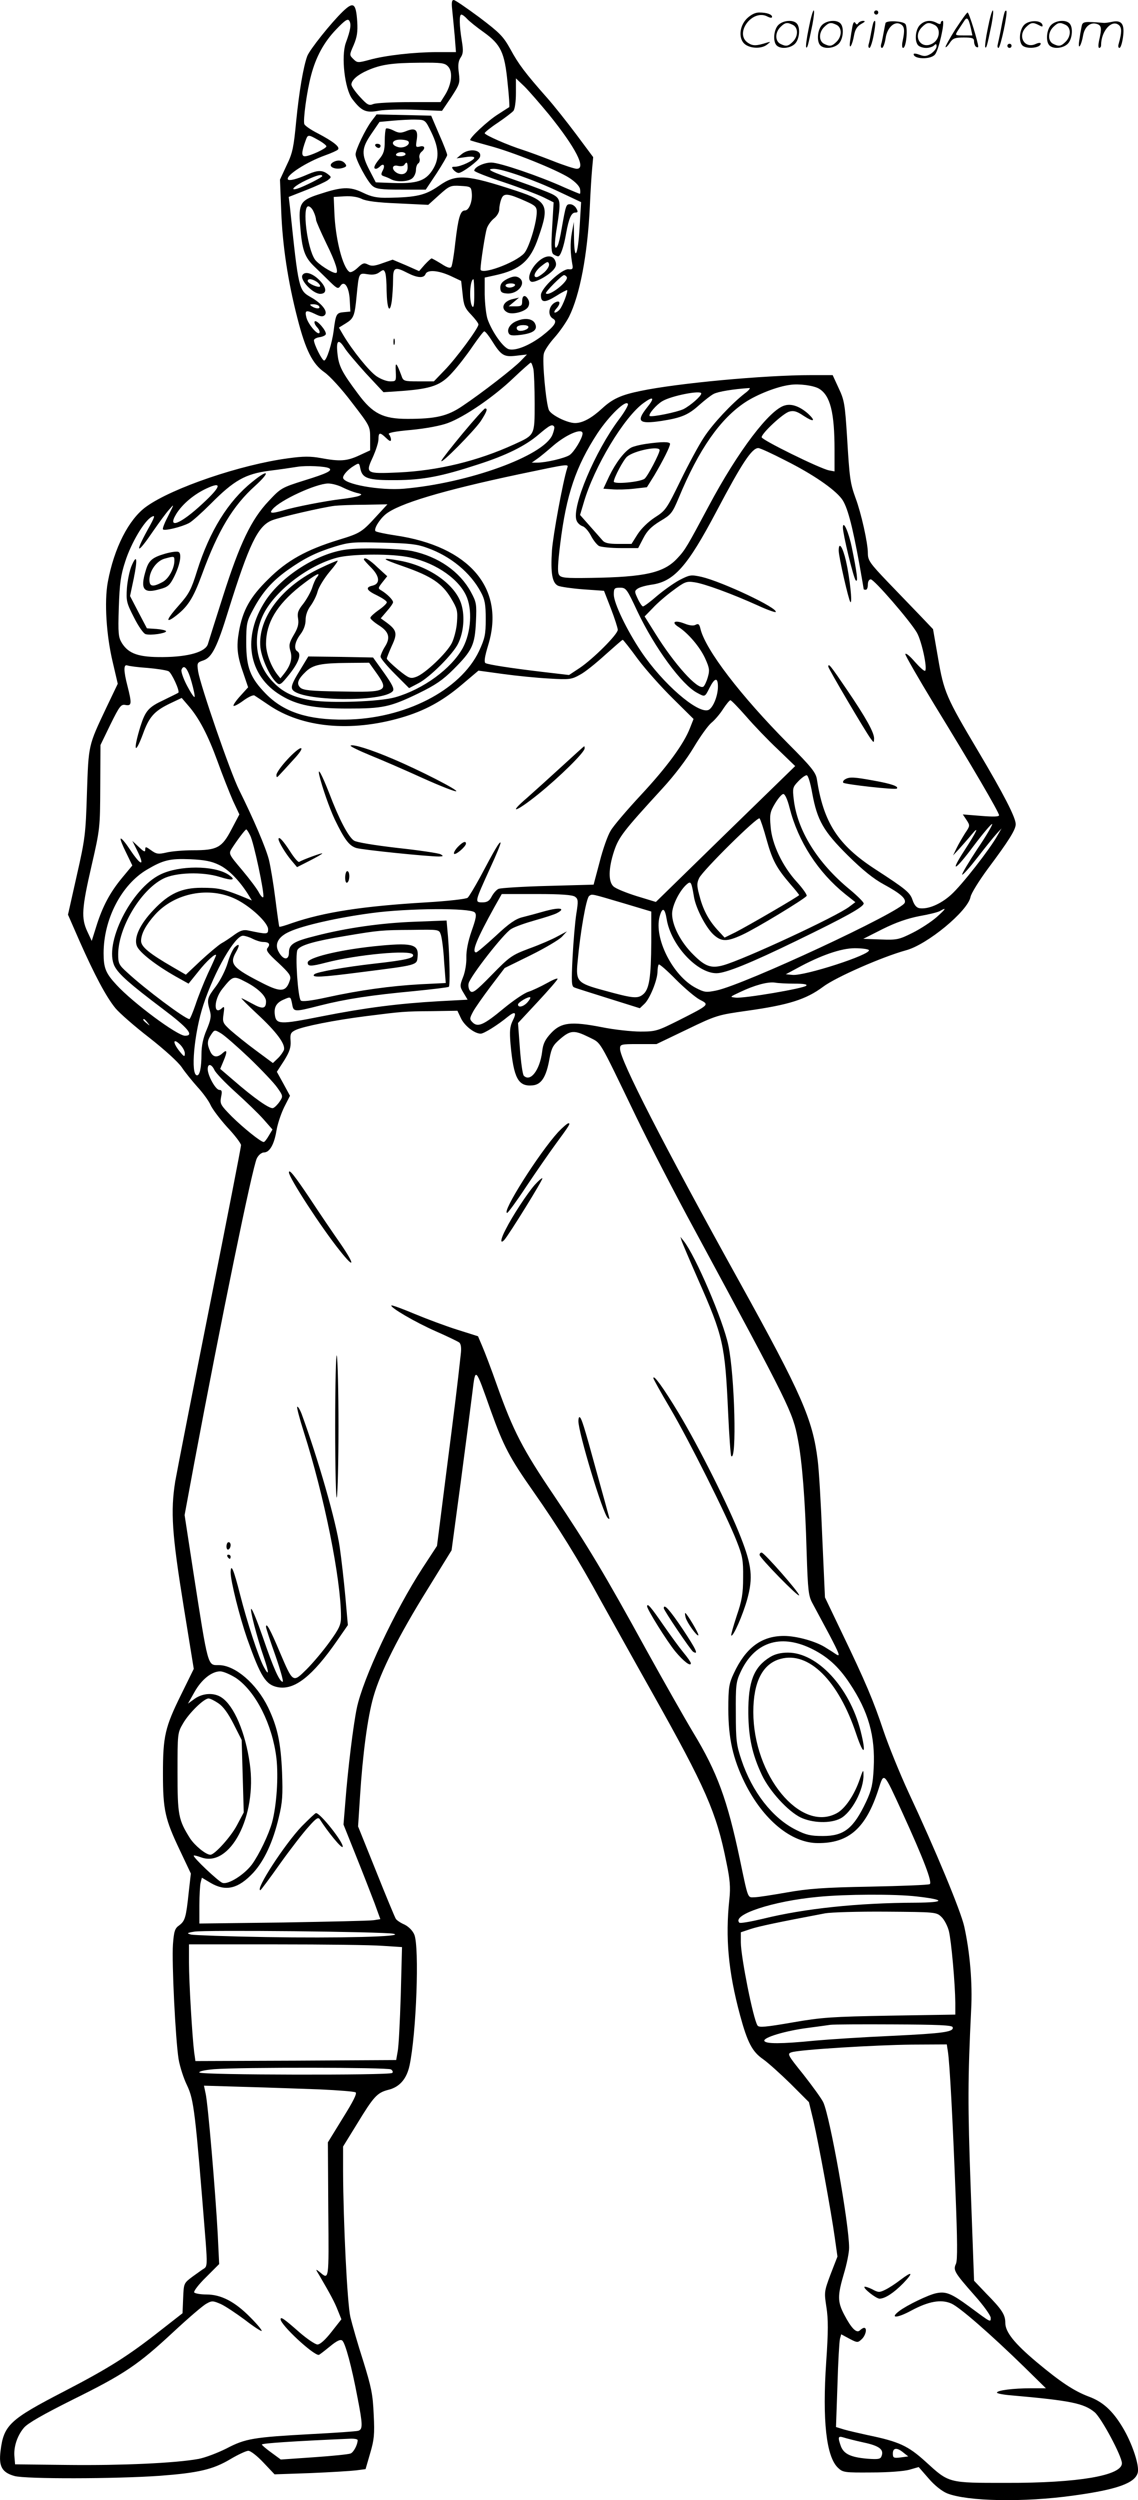 <svg version="1.0" xmlns="http://www.w3.org/2000/svg"
  viewBox="0 0 546.471 1199.656"
 preserveAspectRatio="xMidYMid meet">
<g transform="translate(-0.253,1200) scale(0.1,-0.1)"
fill="#000000" stroke="none">
<path d="M2174 11953 c3 -27 8 -83 12 -125 l6 -78 -88 0 c-113 0 -252 -16
-327 -37 -56 -15 -59 -15 -78 4 -19 19 -19 19 2 67 16 38 20 63 17 112 -6 89
-18 98 -69 49 -57 -55 -159 -183 -171 -214 -19 -52 -39 -170 -53 -311 -12
-126 -17 -154 -46 -213 l-32 -69 6 -151 c6 -165 32 -337 78 -515 39 -152 72
-218 129 -258 25 -17 83 -80 132 -145 87 -113 88 -114 88 -172 l0 -58 -52 -24
c-60 -28 -93 -30 -185 -13 -49 9 -84 9 -156 -1 -227 -30 -557 -142 -682 -232
-84 -60 -155 -199 -185 -363 -17 -93 -7 -255 24 -384 l24 -103 -55 -115 c-87
-184 -85 -176 -93 -409 -6 -198 -9 -221 -49 -397 l-42 -187 56 -128 c72 -162
127 -266 172 -321 19 -23 92 -87 162 -141 74 -58 139 -117 156 -142 16 -24 51
-67 76 -95 26 -28 54 -67 62 -85 8 -19 44 -67 80 -107 37 -39 67 -79 67 -87 0
-9 -67 -352 -149 -763 -82 -411 -157 -794 -167 -850 -23 -145 -16 -252 41
-604 l48 -296 -61 -124 c-77 -156 -87 -199 -87 -378 0 -175 10 -219 81 -368
l53 -112 -10 -88 c-13 -124 -18 -139 -45 -160 -22 -15 -26 -28 -31 -92 -6 -87
12 -454 27 -550 6 -36 24 -92 40 -125 34 -71 40 -124 90 -750 8 -106 7 -121
-7 -130 -9 -5 -34 -24 -57 -40 -41 -31 -41 -31 -44 -103 l-3 -72 -105 -82
c-156 -123 -250 -182 -462 -292 -263 -136 -292 -162 -307 -288 -9 -73 7 -102
67 -119 53 -15 486 -14 698 1 185 14 255 30 339 80 37 22 76 40 86 40 11 0 43
-25 73 -57 l53 -56 173 6 c95 4 193 10 218 13 l46 6 22 76 c19 64 22 91 17
186 -4 96 -11 130 -50 256 -26 80 -53 175 -62 212 -15 66 -34 452 -35 700 l0
118 66 107 c81 133 97 151 151 165 54 13 88 52 102 116 33 154 48 569 23 629
-8 19 -27 38 -47 48 -19 8 -38 21 -42 28 -4 6 -47 109 -94 227 l-87 216 9 139
c13 208 37 387 65 484 34 119 121 292 259 514 l116 188 44 327 c24 180 49 374
56 431 15 123 13 125 89 -90 61 -169 89 -223 205 -388 117 -167 215 -324 325
-526 52 -93 162 -291 246 -440 255 -454 307 -572 354 -808 18 -85 21 -123 15
-180 -20 -186 -5 -348 51 -556 36 -133 59 -176 111 -212 24 -17 83 -70 132
-118 l88 -88 22 -91 c26 -114 85 -436 102 -558 l13 -92 -33 -85 c-31 -83 -31
-86 -20 -158 9 -57 9 -117 -1 -262 -19 -281 0 -456 57 -509 23 -22 32 -23 161
-22 79 0 156 6 181 13 l45 13 48 -55 c28 -33 64 -61 88 -71 97 -39 369 -44
606 -11 212 29 297 60 310 110 9 35 -28 144 -73 218 -48 80 -96 123 -162 147
-71 27 -135 69 -251 166 -107 90 -150 144 -150 188 0 39 -16 64 -92 141 l-58
61 -16 439 c-15 407 -14 532 2 861 7 128 -6 277 -33 399 -16 74 -140 372 -268
645 -42 91 -96 224 -120 295 -48 144 -85 232 -202 475 l-79 165 -13 289 c-6
158 -16 325 -22 370 -24 196 -77 316 -376 856 -366 660 -573 1064 -573 1117 0
22 3 23 87 23 l88 0 146 70 c143 69 149 70 290 90 199 28 282 54 364 115 61
46 285 144 398 175 102 27 297 188 310 256 3 17 41 78 83 135 101 135 134 188
134 214 0 32 -57 143 -180 350 -154 259 -165 284 -193 448 l-24 138 -59 62
c-33 34 -103 107 -157 163 -88 92 -97 105 -97 140 0 49 -32 192 -59 264 -26
72 -29 94 -41 295 -10 156 -13 175 -40 232 l-29 63 -103 0 c-226 0 -644 -39
-820 -76 -93 -19 -134 -38 -183 -83 -52 -48 -95 -71 -131 -71 -37 0 -112 37
-125 61 -14 26 -34 239 -25 272 3 15 26 49 51 77 25 28 56 73 70 100 52 104
89 297 100 530 3 69 8 150 11 181 l5 55 -82 110 c-45 60 -107 138 -138 173
-108 122 -139 164 -177 234 -35 63 -51 79 -150 154 -61 45 -116 83 -123 83 -9
0 -11 -13 -7 -47z m72 -44 c10 -11 46 -40 80 -64 82 -59 100 -97 114 -243 7
-63 10 -115 8 -116 -2 -1 -25 -16 -53 -34 -49 -30 -143 -118 -134 -125 2 -2
42 -13 89 -26 111 -29 325 -115 387 -155 29 -19 49 -40 51 -54 2 -12 1 -22 -1
-22 -3 0 -36 14 -73 30 -121 55 -313 120 -352 120 -36 0 -82 -22 -82 -39 0 -5
64 -30 143 -56 78 -26 163 -59 190 -72 l48 -24 -7 -120 c-6 -98 -4 -123 7
-130 8 -5 17 -9 22 -9 11 0 27 46 38 110 13 72 25 100 44 100 13 0 14 4 5 20
-6 11 -19 20 -30 20 -19 0 -20 -2 -41 -120 -6 -36 -14 -71 -19 -79 -15 -28
-17 6 -4 84 21 131 20 142 -23 164 -21 10 -91 37 -157 60 -141 49 -163 60
-122 61 41 0 196 -54 315 -111 l104 -49 -7 -118 c-8 -138 -25 -174 -27 -57
l-1 80 -10 -55 c-8 -49 -7 -94 4 -155 2 -16 -2 -19 -19 -17 -31 4 -133 -91
-133 -124 0 -37 18 -38 72 -5 28 18 52 30 54 29 5 -6 -21 -75 -35 -92 -7 -9
-18 -16 -24 -16 -5 0 -2 9 7 19 25 28 17 45 -12 26 -26 -19 -29 -60 -4 -74 23
-13 9 -35 -54 -84 -60 -45 -125 -71 -157 -63 -27 6 -81 82 -103 144 -7 20 -13
74 -14 119 l0 81 50 11 c120 26 170 69 208 182 54 154 45 173 -105 223 -241
79 -290 83 -373 24 -65 -45 -108 -55 -243 -57 -54 -1 -80 4 -123 25 -63 30
-100 28 -212 -9 -87 -28 -97 -45 -88 -150 9 -117 21 -151 69 -197 23 -22 58
-56 77 -75 32 -31 37 -32 47 -17 19 29 42 -5 45 -68 l3 -55 -32 -3 c-35 -3
-38 -9 -48 -87 -8 -64 -34 -145 -46 -145 -10 0 -48 76 -49 97 0 6 12 13 27 15
14 2 28 8 30 14 5 15 -43 71 -53 62 -4 -5 1 -17 11 -28 10 -11 15 -23 11 -28
-10 -10 -54 43 -62 74 -9 35 -2 38 40 18 28 -14 39 -15 48 -6 17 17 -15 57
-67 86 -58 33 -59 37 -100 431 l-6 50 84 33 c46 18 92 39 103 47 19 15 19 15
0 30 -25 19 -48 19 -94 -1 -57 -25 -91 -33 -97 -25 -11 19 90 84 180 116 28
10 55 22 60 27 13 12 -22 39 -98 79 -32 16 -60 36 -63 43 -7 18 12 158 32 233
23 89 62 161 121 222 43 45 56 53 63 41 10 -16 6 -44 -17 -106 -23 -65 -5
-221 31 -269 45 -59 66 -68 129 -56 30 5 110 7 178 4 l124 -5 44 65 c41 63 43
69 37 116 -5 37 -3 57 8 74 13 19 14 34 6 82 -12 74 -13 125 -2 125 5 0 17 -9
28 -21z m-91 -229 c23 -25 16 -85 -15 -135 l-22 -35 -148 0 c-82 0 -160 -4
-174 -9 -22 -9 -29 -5 -65 34 -23 25 -41 51 -41 59 0 21 29 47 77 68 64 28
115 36 249 37 109 1 123 -1 139 -19z m484 -230 c129 -160 180 -260 133 -260
-10 0 -63 17 -118 39 -54 21 -117 44 -139 51 -73 23 -185 72 -185 81 0 4 28
27 63 50 34 23 68 49 75 57 7 9 12 45 12 86 l0 70 41 -39 c22 -22 75 -83 118
-135z m-1108 -122 c22 -12 39 -26 39 -30 0 -11 -79 -47 -103 -48 -18 0 -17 20
4 78 10 27 12 27 60 0z m19 -173 c0 -6 -87 -50 -119 -60 -42 -13 -13 15 43 41
49 23 76 30 76 19z m718 -81 c4 -40 -13 -84 -33 -84 -22 0 -32 -34 -46 -153
-6 -58 -15 -110 -19 -117 -5 -9 -19 -5 -48 14 -23 14 -44 26 -47 26 -3 0 -18
-14 -33 -30 l-27 -31 -63 28 -64 27 -49 -17 c-38 -14 -53 -15 -70 -6 -18 9
-25 7 -49 -16 -16 -15 -33 -24 -39 -20 -33 20 -69 163 -73 290 l-3 70 52 3
c33 2 63 -3 82 -12 21 -11 75 -18 175 -22 l145 -7 52 47 c49 44 55 47 103 44
49 -3 51 -4 54 -34z m260 -40 c45 -20 52 -27 52 -51 0 -52 -38 -175 -61 -199
-43 -46 -209 -106 -209 -76 0 28 22 170 30 195 5 16 21 38 35 49 14 11 25 30
25 43 0 13 4 35 10 50 11 30 31 28 118 -11z m-1020 -49 c7 -14 12 -32 12 -39
0 -7 23 -59 50 -115 45 -91 60 -141 45 -141 -19 0 -87 44 -101 66 -37 56 -61
254 -31 254 8 0 19 -11 25 -25z m351 -380 c2 -87 15 -116 25 -49 3 26 6 71 6
100 0 62 8 66 70 34 47 -24 78 -26 86 -5 9 22 61 18 120 -9 l51 -24 7 -63 c5
-54 11 -68 41 -99 19 -20 35 -41 35 -47 0 -18 -108 -164 -163 -220 l-51 -53
-73 0 c-71 0 -74 1 -83 28 -24 64 -30 69 -27 20 2 -47 2 -48 -27 -48 -17 0
-46 11 -66 25 -35 24 -115 123 -159 197 l-21 36 34 21 c37 23 42 35 51 131 11
112 10 111 53 104 25 -4 43 -1 57 10 18 13 21 13 27 -2 4 -9 7 -48 7 -87z
m865 66 c12 -19 -84 -95 -100 -79 -5 6 77 88 87 88 4 0 10 -4 13 -9z m-444
-83 c0 -51 -3 -68 -10 -58 -16 24 -11 130 6 130 2 0 4 -33 4 -72z m-745 -58
c8 -13 -15 -13 -35 0 -12 8 -11 10 7 10 12 0 25 -4 28 -10z m829 -164 c45 -72
58 -80 117 -73 l52 6 -29 -30 c-33 -35 -189 -156 -282 -218 -71 -48 -127 -61
-263 -61 -117 0 -167 25 -237 120 -77 103 -93 133 -99 194 -7 64 5 72 34 27
10 -17 56 -71 102 -122 l85 -91 90 6 c142 11 186 27 241 89 26 28 70 85 97
125 27 39 52 72 56 72 5 0 21 -20 36 -44z m200 -137 c3 -17 6 -91 6 -165 0
-154 1 -151 -98 -196 -177 -81 -366 -126 -554 -135 -161 -7 -162 -6 -123 78
13 30 25 66 25 82 0 33 7 34 37 5 17 -16 23 -18 23 -7 0 8 -5 20 -10 25 -7 7
28 14 107 21 72 7 141 20 176 33 81 30 221 126 314 215 43 41 81 74 84 75 4 0
9 -14 13 -31z m1373 -95 c53 -33 73 -115 73 -293 l0 -103 -27 5 c-44 9 -323
146 -323 159 0 19 104 116 133 123 21 6 37 1 68 -20 49 -32 61 -27 23 9 -38
34 -78 50 -111 41 -73 -17 -227 -220 -368 -485 -101 -189 -112 -209 -149 -248
-65 -71 -156 -91 -415 -95 -124 -2 -145 0 -154 15 -8 12 -6 53 6 150 29 235
75 370 178 528 57 86 139 165 147 141 2 -6 -17 -39 -42 -72 -116 -154 -229
-422 -205 -486 4 -12 17 -24 29 -28 11 -3 29 -24 40 -45 11 -22 29 -44 39 -50
11 -5 58 -10 104 -10 l84 0 25 48 c18 35 38 55 80 81 53 31 59 39 89 110 97
235 201 383 322 462 57 37 151 74 212 82 45 7 117 -3 142 -19z m-357 -21 c-62
-48 -155 -146 -198 -213 -24 -36 -74 -129 -112 -207 -66 -135 -71 -143 -123
-176 -32 -21 -65 -53 -83 -81 l-29 -46 -62 0 c-48 0 -67 4 -78 18 -8 9 -35 40
-61 69 l-46 52 17 57 c50 174 195 414 289 481 47 34 54 25 16 -22 -54 -68 -40
-81 68 -65 97 15 130 29 184 78 24 21 54 45 68 52 21 11 94 23 170 28 8 1 -1
-11 -20 -25z m-210 -1 c0 -13 -52 -58 -85 -75 -31 -15 -155 -40 -163 -33 -7 8
32 54 61 71 43 26 187 54 187 37z m-706 -160 c2 -4 -2 -22 -9 -39 -43 -101
-403 -231 -712 -258 -116 -10 -293 22 -293 53 0 13 23 39 51 56 26 16 26 16
32 -13 10 -47 37 -56 172 -55 130 1 218 18 395 76 134 43 226 89 288 142 54
46 67 53 76 38z m136 -32 c0 -22 -41 -90 -63 -104 -24 -15 -113 -36 -155 -36
l-26 0 24 17 c14 9 50 39 81 66 64 54 139 85 139 57z m973 -129 c132 -66 235
-137 271 -184 27 -35 51 -125 86 -318 11 -62 20 -114 20 -116 0 -2 5 -3 10 -3
6 0 10 11 10 25 0 15 6 25 14 25 16 0 187 -197 221 -255 23 -39 52 -172 40
-184 -4 -3 -26 17 -50 44 -24 28 -44 44 -45 36 0 -7 62 -115 138 -240 181
-295 312 -519 312 -533 0 -7 -27 -8 -87 -3 l-87 7 18 -27 c17 -26 17 -28 -7
-63 -13 -21 -32 -53 -41 -72 l-17 -35 28 30 c15 17 43 48 61 70 40 48 26 17
-35 -77 -72 -111 -45 -98 45 23 46 61 86 108 89 105 3 -3 -29 -58 -72 -121
-42 -64 -75 -119 -72 -122 3 -3 36 34 74 83 37 48 78 99 91 113 l24 26 -19
-33 c-35 -64 -172 -240 -224 -286 -50 -45 -110 -70 -151 -64 -14 2 -25 15 -33
38 -12 37 -30 52 -181 150 -178 116 -247 223 -279 432 -5 31 -27 59 -138 170
-227 229 -397 450 -421 551 -5 22 -10 26 -23 19 -10 -6 -29 -4 -54 6 -46 18
-65 7 -29 -16 47 -30 103 -96 128 -150 22 -48 23 -59 13 -93 -6 -21 -16 -41
-21 -44 -27 -17 -139 108 -230 254 l-52 83 39 40 c21 23 65 61 98 85 55 41 64
45 102 39 46 -6 180 -55 306 -112 43 -20 81 -33 84 -31 17 17 -257 146 -356
169 -51 11 -56 10 -105 -15 -28 -15 -77 -50 -109 -77 -32 -28 -62 -50 -67 -50
-4 0 -16 17 -25 37 -16 34 -16 37 -1 48 9 7 38 15 64 19 111 14 175 87 316
354 121 229 169 302 200 302 8 0 65 -26 129 -59z m-2190 -38 c18 -11 -11 -25
-118 -58 -111 -35 -114 -37 -173 -100 -83 -88 -138 -203 -218 -454 -36 -113
-69 -217 -73 -231 -11 -38 -92 -62 -216 -63 -115 -1 -164 15 -197 67 -17 28
-19 45 -15 171 4 116 9 154 31 221 28 88 92 196 127 214 18 10 16 1 -20 -63
-64 -117 -50 -119 28 -4 28 40 61 86 76 102 25 29 25 29 -4 -29 -17 -32 -29
-62 -26 -66 6 -9 89 11 125 30 14 7 61 49 106 94 110 111 165 142 279 157 50
6 110 15 135 19 42 7 136 3 153 -7z m1143 0 c-21 -66 -68 -323 -73 -394 -7
-109 1 -157 30 -170 12 -5 67 -13 121 -17 l99 -7 33 -85 c18 -47 33 -93 33
-102 1 -21 -118 -140 -184 -184 l-50 -33 -120 14 c-162 19 -268 36 -281 43 -8
5 -4 31 13 87 83 271 -90 474 -447 526 -47 7 -89 16 -94 20 -10 9 17 55 48 81
62 51 271 114 644 193 244 51 235 50 228 28z m-1750 -169 c-106 -99 -173 -126
-127 -50 30 48 85 94 145 122 77 36 71 10 -18 -72z m672 77 c20 -10 51 -22 67
-26 27 -6 28 -8 10 -15 -11 -4 -49 -11 -85 -15 -69 -8 -222 -37 -280 -55 -53
-15 -66 -14 -49 6 36 44 208 123 267 124 18 0 49 -8 70 -19z m167 -133 c-74
-81 -80 -86 -185 -118 -157 -48 -250 -100 -339 -189 -87 -85 -123 -149 -141
-251 -13 -74 -9 -117 23 -206 l21 -62 -38 -42 c-21 -23 -35 -44 -32 -47 3 -3
24 8 47 25 23 17 47 28 53 25 6 -4 37 -24 69 -46 160 -109 393 -131 635 -61
114 33 200 80 294 160 l78 66 117 -16 c65 -9 165 -19 223 -22 97 -6 108 -4
147 18 24 12 78 56 122 96 44 39 81 72 84 72 2 0 35 -41 72 -92 38 -51 114
-136 169 -190 l99 -98 -17 -43 c-29 -76 -111 -188 -236 -322 -66 -71 -132
-148 -145 -171 -14 -22 -38 -90 -53 -150 l-29 -109 -219 -6 c-120 -3 -227 -10
-237 -14 -10 -4 -24 -20 -33 -36 -11 -22 -22 -29 -45 -29 -38 0 -37 1 37 164
30 65 53 120 50 123 -5 5 -27 -32 -99 -168 -26 -47 -52 -91 -59 -97 -8 -6 -97
-16 -198 -22 -306 -18 -492 -47 -644 -99 -33 -12 -61 -20 -62 -18 -2 2 -10 61
-19 132 -9 72 -23 156 -31 189 -15 59 -74 196 -143 335 -42 83 -186 501 -197
569 -6 41 -5 43 25 53 41 14 66 63 120 239 100 320 142 406 209 433 40 16 245
63 302 70 19 2 84 5 144 5 l109 2 -48 -52z m239 -157 c113 -40 208 -119 258
-213 19 -35 23 -59 23 -128 0 -75 -4 -93 -32 -154 -90 -189 -357 -326 -643
-329 -179 -2 -295 36 -381 124 -75 77 -94 126 -94 244 0 94 2 103 34 162 44
82 90 134 164 187 82 58 137 85 227 113 68 21 90 23 230 19 127 -3 166 -7 214
-25z m1009 -304 c83 -175 214 -354 288 -392 37 -20 36 -21 59 25 25 49 40 51
40 5 0 -45 -24 -103 -46 -112 -51 -19 -219 126 -323 281 -68 101 -131 232
-131 273 0 30 3 33 30 33 29 0 33 -6 83 -113z m-2352 -272 c46 -4 91 -11 101
-16 15 -8 55 -95 47 -103 -2 -2 -34 -17 -70 -35 -73 -34 -88 -51 -112 -126
-36 -117 -28 -144 12 -37 29 81 54 109 125 144 l61 29 30 -35 c53 -60 96 -143
142 -269 24 -67 58 -152 74 -189 l31 -66 -38 -72 c-46 -88 -68 -100 -186 -100
-46 0 -103 -5 -127 -11 -39 -9 -48 -7 -73 11 -25 18 -28 19 -28 3 0 -13 -6
-11 -31 13 l-31 29 21 -42 c42 -83 22 -82 -34 3 -20 30 -39 53 -43 50 -3 -3 9
-33 26 -67 l30 -62 -49 -59 c-58 -70 -94 -137 -124 -233 l-22 -70 -21 45 c-30
64 -27 111 20 315 41 178 41 183 42 380 l1 200 48 99 c44 89 51 98 73 93 29
-5 30 7 9 90 -19 73 -20 107 -1 100 7 -3 51 -9 97 -12z m211 -66 c10 -35 17
-68 15 -73 -2 -5 -18 19 -36 53 -18 34 -30 69 -27 77 11 29 30 8 48 -57z
m2663 -166 c37 -43 105 -114 152 -158 l84 -81 -335 -326 -334 -326 -92 28
c-51 16 -100 36 -111 46 -26 23 -25 86 2 169 23 69 44 96 231 300 60 65 118
142 152 199 31 52 69 105 85 118 15 12 41 42 56 66 15 23 31 42 35 42 4 0 38
-35 75 -77z m318 -370 c24 -130 54 -182 171 -298 71 -70 123 -112 173 -139 79
-43 108 -68 100 -88 -16 -42 -770 -393 -905 -421 -49 -10 -57 -9 -99 13 -110
58 -201 238 -173 342 13 47 25 42 34 -13 20 -123 145 -259 239 -259 44 0 163
48 387 157 233 113 320 161 320 178 0 6 -30 36 -66 66 -156 128 -253 284 -270
434 -6 52 -5 58 21 85 16 17 34 30 41 30 7 0 18 -36 27 -87z m-109 -69 c41
-162 137 -310 268 -415 l48 -38 -28 -21 c-58 -46 -511 -256 -607 -282 -58 -16
-87 -5 -143 51 -61 60 -102 140 -102 196 0 41 37 114 72 143 18 15 21 10 33
-62 9 -54 56 -145 93 -180 38 -35 64 -36 138 -2 66 30 300 172 310 187 3 5
-18 35 -47 67 -69 75 -120 182 -126 266 -5 57 -3 70 21 110 15 25 33 46 40 46
8 0 20 -26 30 -66z m-110 -154 c28 -100 48 -136 115 -214 23 -26 41 -49 41
-51 0 -5 -246 -148 -307 -179 l-51 -25 -36 39 c-43 48 -69 98 -86 167 -12 44
-11 57 0 80 19 38 281 297 290 286 4 -4 20 -51 34 -103z m-2480 21 c17 -32 69
-277 63 -295 -2 -6 -11 3 -20 19 -8 17 -45 66 -81 109 -66 78 -66 79 -50 105
25 39 64 91 69 91 3 0 11 -13 19 -29z m-150 -141 c45 -21 97 -74 139 -140 l19
-31 -53 22 c-86 34 -110 39 -189 39 -96 0 -156 -28 -229 -105 -68 -71 -97
-136 -81 -175 13 -31 90 -91 187 -146 l61 -34 46 57 c38 49 86 93 86 79 0 -2
-17 -41 -39 -87 -21 -46 -48 -114 -60 -151 -13 -38 -26 -68 -29 -68 -20 0
-213 144 -299 224 -39 35 -43 43 -43 86 0 127 106 307 215 363 59 31 190 35
273 9 63 -20 81 -15 40 12 -70 44 -235 44 -325 0 -141 -68 -274 -335 -220
-441 20 -38 72 -84 231 -204 121 -91 153 -129 107 -129 -37 0 -250 158 -329
244 -52 56 -62 81 -62 152 0 164 86 329 208 401 78 46 110 54 208 50 69 -3
103 -10 138 -27z m82 -165 c71 -35 154 -113 154 -144 0 -25 -4 -25 -95 -6 -23
5 -38 0 -65 -19 -19 -14 -48 -34 -65 -43 -16 -10 -61 -48 -100 -84 l-70 -66
-62 36 c-114 66 -153 98 -153 126 0 34 23 77 67 126 95 105 261 137 389 74z
m1628 12 c15 -11 16 -20 6 -82 -6 -39 -14 -132 -18 -209 -6 -119 -5 -139 8
-144 8 -4 83 -27 165 -53 l150 -47 22 21 c26 24 63 115 63 156 0 15 3 30 6 33
3 3 40 -29 82 -72 42 -42 94 -86 115 -97 47 -24 47 -24 -99 -98 -104 -52 -112
-55 -186 -55 -42 0 -126 9 -185 21 -149 29 -196 23 -244 -28 -29 -31 -39 -52
-43 -89 -11 -88 -56 -148 -88 -116 -6 6 -14 65 -19 132 l-9 121 95 102 c52 56
95 105 95 110 0 5 -24 -5 -52 -21 -29 -16 -69 -35 -88 -41 -20 -6 -74 -43
-120 -81 -94 -78 -123 -91 -148 -66 -15 15 -15 19 2 51 10 19 49 74 85 122
l67 88 124 61 c69 34 136 74 150 88 l25 27 -45 -24 c-25 -14 -85 -40 -135 -58
-85 -32 -95 -39 -181 -127 -78 -80 -93 -90 -104 -77 -7 8 -10 25 -7 37 10 36
169 240 204 260 17 11 69 29 115 42 46 13 94 28 106 35 43 23 12 28 -55 10
-38 -11 -87 -24 -111 -30 -33 -8 -64 -29 -129 -90 -47 -43 -89 -79 -94 -79
-23 0 2 63 88 218 l35 62 167 0 c119 0 172 -4 185 -13z m239 -33 l127 -38 0
-145 c-1 -173 -10 -229 -40 -253 -26 -21 -48 -19 -189 20 -126 34 -134 43
-125 135 13 145 42 310 56 318 15 10 5 12 171 -37z m-721 -42 c10 -10 7 -28
-15 -90 -17 -49 -26 -95 -25 -127 1 -27 -6 -70 -16 -94 -16 -41 -16 -45 3 -76
l19 -32 -132 -7 c-199 -11 -362 -32 -569 -73 -202 -40 -219 -40 -225 10 -4 36
9 57 46 72 30 13 30 13 37 -21 7 -41 8 -41 134 -9 126 32 248 50 450 69 90 9
166 18 169 21 6 6 4 135 -4 239 l-7 79 -156 -6 c-157 -6 -323 -29 -474 -68
-104 -26 -127 -40 -127 -80 0 -38 -27 -37 -49 3 -22 38 -2 74 53 98 66 30 235
68 396 89 170 23 470 25 492 3z m2218 -23 c-25 -22 -77 -56 -115 -75 -66 -33
-76 -35 -154 -32 l-83 3 93 47 c64 32 120 51 176 62 46 8 91 19 100 25 33 19
28 10 -17 -30z m-2381 -83 c5 -13 13 -70 16 -128 l8 -105 -123 -6 c-142 -8
-289 -28 -449 -63 -77 -17 -118 -21 -124 -15 -14 14 -28 221 -16 243 12 22 79
42 231 67 161 27 171 28 321 29 126 2 128 2 136 -22z m-903 -21 c16 -8 38 -15
50 -15 28 0 36 -10 22 -28 -10 -11 -1 -25 51 -72 53 -50 62 -62 56 -82 -18
-58 -42 -61 -129 -17 -146 74 -163 93 -131 149 20 35 18 46 -4 26 -10 -9 -26
-44 -35 -76 -10 -34 -34 -82 -56 -112 -43 -56 -45 -65 -30 -117 8 -27 5 -44
-15 -92 -17 -39 -25 -78 -25 -116 0 -65 -8 -103 -21 -103 -33 0 -14 206 31
341 53 160 151 329 189 329 10 0 32 -7 47 -15z m2959 -54 c12 -21 -309 -125
-367 -119 l-32 3 54 29 c113 62 212 96 277 96 34 0 64 -4 68 -9z m-2996 -151
c60 -30 101 -69 101 -95 0 -36 -16 -39 -66 -11 -26 14 -49 26 -52 26 -3 0 30
-33 74 -74 94 -87 138 -146 130 -174 -4 -10 -17 -29 -30 -41 l-23 -22 -81 60
c-45 33 -99 77 -122 97 -37 34 -40 39 -34 78 5 34 4 39 -7 29 -42 -40 -41 40
2 93 49 61 53 63 108 34z m2639 -10 c44 0 63 -3 56 -10 -13 -13 -300 -62 -339
-57 -29 3 -29 3 20 26 71 34 135 51 169 46 16 -3 58 -5 94 -5z m-1283 -90
c-19 -21 -45 -27 -45 -10 0 10 52 41 59 34 2 -2 -4 -13 -14 -24z m-319 -76
c17 -36 65 -74 95 -74 15 0 80 40 131 82 35 28 43 20 22 -21 -13 -27 -15 -49
-10 -110 15 -166 37 -206 107 -199 42 4 65 42 80 127 10 53 17 66 52 96 49 42
67 43 138 8 61 -32 40 4 227 -383 60 -124 186 -369 282 -545 458 -848 469
-870 494 -1002 20 -103 35 -286 42 -541 6 -188 9 -211 29 -247 12 -22 48 -89
80 -149 48 -92 54 -107 34 -95 -13 9 -35 23 -50 32 -47 31 -141 57 -202 57
-108 0 -184 -57 -241 -180 -23 -49 -26 -68 -26 -171 0 -140 22 -238 79 -354
88 -177 223 -289 351 -289 149 -1 231 72 291 258 27 84 23 88 114 -110 103
-225 146 -338 132 -345 -7 -4 -136 -9 -287 -12 -225 -4 -298 -10 -400 -28 -69
-12 -138 -23 -155 -23 -33 -1 -29 -12 -70 184 -60 284 -108 416 -224 607 -42
70 -144 250 -226 398 -198 361 -283 502 -443 740 -149 220 -195 309 -272 525
-28 80 -61 166 -72 191 l-20 47 -98 31 c-55 17 -148 52 -206 76 -59 25 -109
43 -112 41 -8 -9 115 -81 213 -124 55 -24 106 -49 113 -54 8 -7 11 -26 7 -57
-16 -149 -30 -261 -70 -572 l-44 -347 -70 -107 c-133 -205 -285 -528 -315
-671 -17 -81 -43 -293 -55 -449 l-9 -110 60 -150 c33 -82 73 -185 89 -227 l28
-77 -32 -5 c-18 -3 -213 -7 -434 -11 l-403 -5 0 87 c0 49 3 98 6 110 l6 23 42
-25 c73 -43 133 -28 205 49 53 58 95 149 122 264 18 73 20 108 16 217 -6 143
-22 218 -67 312 -56 115 -159 203 -237 203 -54 0 -50 -16 -123 453 l-41 267
46 248 c126 672 280 1424 301 1464 8 16 23 28 34 28 27 0 49 38 60 104 5 32
22 82 37 113 l28 55 -31 57 -32 58 35 54 c26 42 33 63 31 94 -3 34 1 41 23 52
37 18 189 48 339 67 175 22 181 23 317 24 l122 2 17 -36z m-1505 -21 c13 -16
12 -17 -3 -4 -17 13 -22 21 -14 21 2 0 10 -8 17 -17z m489 -170 c58 -56 119
-120 134 -142 28 -39 28 -42 12 -66 -10 -15 -24 -29 -32 -32 -15 -6 -91 47
-191 134 l-63 54 15 36 c20 47 19 60 -3 40 -26 -24 -47 -21 -60 8 -16 35 -15
51 4 80 16 24 17 25 47 7 16 -9 78 -63 137 -119z m-310 23 c0 -19 -3 -18 -25
9 -33 41 -33 66 0 35 14 -13 25 -33 25 -44z m142 -80 c6 -14 52 -62 102 -107
50 -45 110 -103 134 -130 l43 -49 -18 -30 c-9 -16 -20 -30 -24 -30 -14 0 -97
67 -153 122 -54 55 -58 61 -52 93 6 28 4 35 -8 35 -18 0 -56 69 -56 100 0 28
18 25 32 -4z m2863 -2775 c79 -38 134 -87 188 -169 90 -135 123 -252 115 -406
-4 -78 -10 -105 -36 -161 -61 -129 -106 -165 -208 -165 -59 0 -81 5 -130 30
-112 56 -210 182 -261 335 -24 71 -27 95 -27 225 -1 131 1 150 22 195 66 144
189 186 337 116z m-2759 -143 c95 -65 175 -224 194 -385 10 -90 1 -226 -21
-308 -16 -58 -62 -154 -97 -202 -37 -49 -113 -97 -141 -88 -19 6 -145 125
-138 131 2 2 17 -2 34 -8 140 -53 271 198 235 449 -21 150 -76 279 -136 318
-36 24 -89 21 -128 -6 l-33 -24 31 55 c34 61 83 100 124 100 15 0 49 -15 76
-32z m-85 -121 c23 -15 47 -48 73 -99 l39 -77 5 -174 5 -174 -33 -62 c-29 -55
-107 -141 -127 -141 -22 0 -75 44 -98 79 -56 89 -60 112 -60 316 0 188 0 190
27 236 29 50 100 119 122 119 7 0 28 -10 47 -23z m3353 -927 c141 -16 139 -29
-4 -30 -280 -1 -534 -28 -733 -77 -59 -14 -110 -23 -114 -19 -38 38 161 104
378 124 133 13 368 14 473 2z m119 -98 c14 -13 30 -44 36 -68 12 -48 30 -252
31 -345 l0 -56 -312 -5 c-281 -5 -329 -8 -472 -33 -127 -22 -160 -25 -166 -14
-21 32 -80 331 -80 399 l0 48 48 16 c40 13 125 31 357 75 28 5 159 9 292 8
238 -2 242 -2 266 -25z m-2631 -81 c63 -14 -270 -22 -611 -16 -185 3 -347 9
-361 12 -22 6 -21 8 15 14 48 9 910 0 957 -10z m-52 -58 l93 -6 -6 -231 c-4
-127 -10 -249 -15 -271 l-7 -40 -482 -3 -482 -2 -6 42 c-9 70 -25 336 -25 431
l0 87 418 0 c231 0 461 -3 512 -7z m2737 -390 c8 -23 -41 -30 -292 -42 -137
-6 -304 -17 -370 -23 -161 -16 -237 -16 -242 -1 -6 16 100 48 207 62 47 6 96
13 110 15 14 2 151 3 304 2 213 -1 280 -4 283 -13z m-23 -115 c9 -52 24 -339
37 -681 9 -227 10 -323 2 -340 -14 -30 -8 -41 89 -151 43 -48 78 -97 78 -108
0 -23 1 -23 -103 54 -86 63 -112 74 -159 64 -36 -7 -142 -58 -178 -86 -47 -36
-9 -34 59 3 82 44 142 55 191 34 39 -16 191 -149 350 -304 l105 -103 -71 0
c-86 0 -164 -10 -164 -21 0 -4 30 -10 68 -13 285 -25 349 -38 401 -81 33 -28
131 -211 131 -245 0 -59 -211 -95 -555 -94 -281 0 -274 -2 -388 102 -84 76
-127 96 -277 127 -41 9 -93 21 -114 27 l-39 12 7 201 c3 110 9 210 12 222 l6
22 39 -21 c38 -20 41 -20 59 -3 20 18 28 55 12 55 -4 0 -13 -5 -20 -12 -16
-16 -41 9 -76 76 -32 61 -32 91 -1 196 14 46 25 102 25 124 0 115 -92 630
-124 698 -9 19 -53 79 -96 134 -75 93 -78 99 -57 106 37 13 401 35 579 37
l167 1 5 -32z m-2674 -88 c8 -5 11 -13 6 -17 -12 -12 -920 -10 -926 2 -3 6 25
12 70 16 130 10 834 9 850 -1z m-339 -96 c86 -4 162 -10 169 -14 8 -5 -11 -43
-61 -123 l-72 -117 2 -326 c3 -347 4 -334 -43 -295 -19 15 -19 14 1 -19 52
-89 73 -128 88 -167 l17 -42 -48 -61 c-29 -37 -54 -60 -67 -60 -10 0 -49 26
-86 58 -75 66 -91 77 -91 63 0 -27 155 -171 183 -171 3 0 26 18 53 40 34 28
51 36 60 29 15 -12 46 -128 73 -272 26 -133 26 -154 4 -161 -10 -3 -112 -10
-228 -16 -274 -15 -314 -21 -405 -69 -42 -21 -102 -44 -134 -50 -108 -20 -370
-32 -626 -29 l-255 3 -3 35 c-5 47 13 102 45 140 18 22 92 64 234 135 249 123
314 167 484 325 72 67 143 128 159 136 26 15 32 14 69 -2 22 -10 74 -45 116
-76 41 -32 77 -55 80 -53 3 3 -22 33 -55 66 -74 75 -140 109 -210 109 -29 0
-56 5 -59 10 -3 6 22 39 57 73 l63 63 -7 145 c-11 203 -47 627 -58 673 l-8 38
201 -6 c111 -3 272 -9 358 -12z m2608 -1694 c76 -16 99 -34 87 -65 -5 -15 -15
-17 -69 -13 -80 7 -113 23 -127 61 -15 43 -13 49 13 41 12 -4 55 -15 96 -24z
m-2429 11 c0 -22 -20 -59 -34 -64 -9 -4 -88 -12 -176 -18 l-159 -11 -45 33
c-25 18 -46 36 -46 39 0 6 149 16 423 28 20 1 37 -2 37 -7z m2621 -60 l23 -18
-37 -5 c-33 -4 -37 -2 -37 19 0 28 20 30 51 4z M1786 11418 c-29 -39 -76 -136
-76 -159 0 -25 57 -131 81 -151 18 -15 41 -18 139 -18 l117 0 52 78 c28 43 51
83 51 88 0 6 -17 51 -39 100 l-38 89 -131 3 -131 3 -25 -33z m288 -53 c38 -79
39 -129 4 -183 -34 -51 -75 -64 -190 -60 l-81 3 -30 58 c-40 77 -39 105 9 175
l39 57 65 6 c36 3 85 6 110 5 44 -1 45 -1 74 -61z M1856 11383 c-3 -4 -6 -31
-6 -61 0 -43 -5 -60 -25 -84 -25 -30 -32 -48 -17 -48 4 0 13 5 20 12 17 17 25
3 12 -21 -9 -18 -8 -22 7 -27 10 -3 26 -10 35 -15 28 -14 85 -11 102 7 9 8 16
26 16 39 0 13 5 27 11 31 6 3 9 15 6 25 -3 10 1 23 9 30 21 17 17 32 -7 26
-20 -5 -21 -3 -15 34 7 47 -8 58 -53 39 -24 -9 -34 -9 -59 4 -16 8 -32 12 -36
9z m108 -62 c10 -16 -23 -34 -49 -27 -39 10 -32 36 9 36 19 0 37 -4 40 -9z
m-14 -61 c0 -5 -12 -10 -26 -10 -14 0 -23 4 -19 10 3 6 15 10 26 10 10 0 19
-4 19 -10z m10 -64 c0 -28 -24 -40 -51 -26 -28 16 -25 42 5 34 13 -3 27 -1 30
5 11 17 16 13 16 -13z M1805 11300 c3 -5 10 -10 16 -10 5 0 9 5 9 10 0 6 -7
10 -16 10 -8 0 -12 -4 -9 -10z M2219 11260 l-24 -20 43 6 c24 4 42 3 42 -3 0
-12 -65 -43 -92 -43 -17 0 -18 -2 -8 -15 7 -8 18 -15 25 -15 17 0 95 58 102
76 13 35 -51 45 -88 14z M1601 11221 c-31 -20 14 -40 53 -25 13 5 14 9 5 20
-13 16 -37 18 -58 5z M2582 10740 c-34 -34 -49 -79 -30 -91 14 -9 78 24 107
55 14 16 17 27 10 44 -12 32 -51 28 -87 -8z m34 -47 c-15 -13 -31 -23 -37 -23
-20 0 -7 30 24 54 28 22 32 23 36 9 2 -10 -9 -27 -23 -40z M1455 10680 c-14
-23 50 -90 85 -90 34 0 32 30 -4 66 -33 33 -69 44 -81 24z m71 -34 c10 -8 16
-17 13 -21 -8 -7 -59 15 -59 27 0 13 24 10 46 -6z M2439 10662 c-25 -13 -34
-24 -34 -42 0 -20 6 -26 28 -28 57 -7 103 53 59 77 -14 7 -28 5 -53 -7z m36
-32 c-3 -5 -15 -10 -26 -10 -10 0 -19 5 -19 10 0 6 12 10 26 10 14 0 23 -4 19
-10z M2510 10555 c0 -22 -4 -25 -32 -25 l-33 0 25 21 25 21 -30 -7 c-46 -10
-61 -46 -26 -64 24 -13 88 4 100 27 6 11 6 24 0 35 -14 25 -29 21 -29 -8z
M2485 10460 c-30 -11 -48 -37 -41 -56 5 -14 16 -16 58 -11 63 8 85 25 69 56
-12 22 -48 27 -86 11z m55 -29 c0 -13 -37 -24 -50 -16 -6 4 -8 11 -5 16 8 12
55 12 55 0z M1892 10360 c0 -14 2 -19 5 -12 2 6 2 18 0 25 -3 6 -5 1 -5 -13z
M2225 9921 c-54 -65 -101 -125 -103 -132 -7 -23 156 142 189 190 29 45 35 61
21 61 -4 0 -52 -53 -107 -119z M3104 9870 c-28 -4 -60 -12 -71 -18 -32 -18
-73 -71 -105 -137 l-28 -60 42 -3 c24 -2 71 -1 105 3 l62 7 35 56 c42 71 76
138 76 152 0 11 -39 11 -116 0z m66 -30 c0 -16 -57 -125 -72 -137 -20 -16
-148 -28 -148 -14 0 18 47 106 64 120 35 29 156 53 156 31z M4050 9469 c0 -31
51 -244 62 -254 12 -12 6 36 -19 158 -15 74 -42 134 -43 96z M4030 9358 c0
-30 48 -239 56 -247 11 -10 -3 118 -21 197 -16 69 -35 96 -35 50z M3980 8801
c0 -9 178 -311 204 -346 15 -20 15 -20 16 1 0 29 -37 97 -131 235 -78 115 -89
129 -89 110z M4060 8260 c-8 -5 -11 -12 -8 -16 9 -8 250 -35 257 -28 11 10
-25 23 -109 38 -98 18 -119 19 -140 6z M1213 9687 c-115 -92 -204 -236 -264
-426 -28 -91 -40 -112 -86 -164 -58 -65 -69 -90 -25 -59 65 48 91 87 135 207
77 210 148 328 255 424 76 69 64 83 -15 18z M795 9343 c-62 -18 -79 -33 -93
-82 -27 -89 -10 -111 68 -88 39 10 48 19 68 58 30 60 39 114 21 121 -8 3 -36
-1 -64 -9z m45 -33 c0 -38 -28 -89 -59 -104 -45 -24 -61 -21 -61 12 0 42 34
90 72 101 47 13 48 13 48 -9z M634 9284 c-9 -21 -19 -69 -22 -105 -4 -62 -2
-72 34 -142 21 -42 46 -78 56 -80 25 -7 98 4 98 14 0 4 -21 9 -46 11 l-46 3
-41 78 -40 77 18 85 c19 94 15 120 -11 59z M1686 8422 c-3 -3 40 -24 96 -47
57 -23 170 -72 251 -109 82 -37 154 -65 160 -63 14 4 -175 101 -303 155 -107
46 -195 73 -204 64z M2700 8322 c-58 -53 -132 -120 -165 -149 -97 -83 -56 -71
51 15 103 83 224 202 224 221 0 6 -1 11 -2 10 -2 0 -50 -44 -108 -97z M1381
8354 c-28 -30 -51 -63 -51 -72 0 -14 2 -14 13 -2 8 8 38 41 67 73 33 35 47 57
37 57 -8 0 -38 -25 -66 -56z M1536 8279 c13 -55 49 -158 74 -211 47 -97 69
-126 103 -137 29 -9 343 -41 398 -41 21 1 22 2 7 11 -10 5 -102 19 -205 30
-112 13 -197 27 -210 35 -27 17 -72 102 -120 229 -35 89 -57 130 -47 84z
M1340 7973 c1 -14 34 -69 62 -102 l27 -32 61 31 c33 17 60 32 60 35 0 4 -94
-30 -111 -41 -5 -2 -24 20 -43 50 -33 51 -56 77 -56 59z M2200 7935 c-13 -14
-20 -28 -17 -32 8 -7 57 35 57 49 0 15 -16 8 -40 -17z M1660 7789 c0 -17 4
-28 10 -24 6 3 10 17 10 31 0 13 -4 24 -10 24 -5 0 -10 -14 -10 -31z M1665
9363 c-139 -18 -310 -127 -388 -246 -113 -173 -83 -360 75 -454 77 -47 159
-63 321 -63 167 0 202 7 337 72 84 41 118 64 171 117 89 89 102 116 107 228 4
85 2 94 -24 142 -53 98 -156 170 -283 197 -61 12 -243 17 -316 7z m285 -34
c126 -20 248 -97 290 -185 32 -66 25 -178 -15 -253 -55 -100 -191 -199 -325
-237 -74 -21 -306 -29 -398 -15 -85 13 -138 37 -185 85 -84 83 -104 209 -53
321 52 114 214 241 357 279 64 17 237 20 329 5z M1750 9315 c0 -2 16 -20 36
-40 40 -41 43 -76 6 -85 -37 -8 -30 -23 21 -47 26 -13 47 -27 47 -33 0 -6 -18
-23 -40 -38 -21 -15 -39 -31 -39 -37 0 -5 18 -21 40 -35 49 -31 58 -59 30
-103 -12 -19 -21 -41 -21 -48 0 -8 31 -45 69 -83 l68 -68 44 23 c55 28 169
142 192 192 26 54 32 128 16 184 -26 95 -153 186 -294 212 -99 18 -95 11 18
-28 131 -46 182 -80 225 -151 30 -50 33 -61 29 -115 -2 -33 -14 -79 -25 -101
-25 -49 -129 -147 -171 -162 -28 -10 -35 -7 -86 34 -30 25 -55 49 -55 54 0 4
11 32 24 61 28 59 24 75 -24 111 l-29 21 29 34 c17 19 30 38 30 43 0 12 -29
40 -55 56 -18 10 -18 12 4 40 l23 29 -46 42 c-39 38 -66 53 -66 38z M1543
9275 c-187 -87 -304 -242 -290 -382 6 -53 45 -139 77 -168 16 -15 21 -12 64
42 44 56 57 95 36 108 -18 11 -11 47 15 81 16 21 25 46 25 69 0 23 9 48 24 68
13 18 29 49 34 70 6 21 32 63 57 93 26 30 43 54 38 54 -4 -1 -41 -16 -80 -35z
m-20 -47 c-6 -7 -16 -30 -22 -50 -7 -20 -26 -54 -42 -75 -25 -31 -30 -44 -25
-72 4 -25 -1 -45 -21 -78 -22 -38 -24 -49 -16 -77 11 -35 1 -70 -32 -111 l-16
-20 -16 20 c-30 40 -53 101 -53 146 0 100 51 186 164 276 73 57 105 74 79 41z
M1440 8779 c-34 -55 -41 -75 -33 -88 35 -56 437 -62 482 -7 8 10 -3 32 -42 87
l-53 74 -156 3 -155 2 -43 -71z m365 -1 c69 -96 60 -101 -171 -96 -144 2 -176
6 -190 19 -19 19 -11 40 29 78 34 31 72 39 197 40 l105 1 30 -42z M1796 7459
c-168 -18 -316 -54 -316 -78 0 -19 15 -19 88 0 152 39 403 62 417 39 10 -17
-32 -27 -185 -44 -141 -16 -277 -40 -288 -51 -17 -17 31 -15 224 10 276 35
268 33 272 75 6 61 -28 68 -212 49z M2683 6568 c-93 -102 -274 -388 -245 -388
4 0 46 57 92 127 47 70 110 161 140 202 69 94 73 101 62 101 -5 0 -27 -19 -49
-42z M1390 6374 c0 -25 155 -264 245 -376 72 -91 73 -68 2 35 -35 50 -101 147
-145 214 -75 112 -102 146 -102 127z M2570 6314 c-36 -41 -108 -151 -139 -213
-25 -47 -28 -73 -7 -51 22 24 188 292 183 296 -2 3 -19 -12 -37 -32z M3276
6045 c4 -11 39 -94 79 -185 121 -274 129 -311 144 -638 5 -112 12 -206 15
-209 27 -28 17 386 -14 532 -25 120 -158 429 -214 500 l-16 20 6 -20z M1612
5155 c0 -203 4 -356 8 -340 4 17 8 170 8 340 0 171 -4 324 -8 340 -4 17 -8
-136 -8 -340z M3140 5387 c0 -4 36 -69 81 -145 90 -153 271 -514 319 -637 28
-71 32 -91 31 -175 0 -78 -6 -111 -31 -184 -16 -49 -28 -91 -26 -94 9 -8 56
99 77 175 28 102 22 161 -31 296 -57 147 -201 434 -299 597 -73 121 -121 187
-121 167z M1461 5130 c98 -306 179 -707 179 -889 0 -37 -8 -55 -55 -120 -31
-43 -80 -101 -110 -131 -67 -66 -65 -67 -130 85 -44 105 -65 143 -65 118 0 -6
20 -67 45 -137 24 -69 40 -126 35 -126 -15 0 -44 64 -95 213 -26 75 -51 137
-56 137 -8 0 27 -136 61 -234 25 -74 25 -92 0 -46 -25 45 -81 216 -115 350
-30 118 -44 152 -45 105 0 -42 43 -213 79 -317 66 -186 90 -223 148 -234 80
-15 166 53 284 223 l52 75 -12 136 c-7 76 -19 182 -27 237 -18 126 -103 422
-184 643 -7 17 -15 32 -20 32 -4 0 10 -54 31 -120z M2780 5181 c0 -56 117
-443 141 -465 8 -8 10 -6 5 9 -3 11 -30 111 -61 221 -57 209 -71 254 -80 254
-3 0 -5 -9 -5 -19z M1090 4579 c0 -11 5 -17 10 -14 6 3 10 13 10 21 0 8 -4 14
-10 14 -5 0 -10 -9 -10 -21z M3650 4539 c0 -14 189 -207 190 -194 0 14 -168
205 -180 205 -6 0 -10 -5 -10 -11z M1095 4530 c3 -5 8 -10 11 -10 2 0 4 5 4
10 0 6 -5 10 -11 10 -5 0 -7 -4 -4 -10z M3110 4292 c0 -15 95 -167 135 -216
39 -47 75 -75 75 -57 0 5 -16 28 -36 52 -19 23 -62 82 -96 131 -59 86 -78 108
-78 90z M3190 4283 c0 -10 129 -201 141 -209 28 -17 14 12 -51 110 -62 92 -90
123 -90 99z M3295 4238 c8 -27 55 -91 61 -85 5 5 -56 107 -63 107 -2 0 -1 -10
2 -22z M1452 3237 c-83 -87 -226 -307 -199 -307 2 0 45 57 95 128 50 70 112
150 137 177 37 42 46 47 54 34 36 -57 105 -142 109 -131 6 19 -107 162 -128
162 -4 0 -34 -29 -68 -63z M3701 4049 c-79 -48 -106 -118 -105 -269 1 -118 19
-199 65 -297 37 -78 125 -174 186 -204 57 -27 143 -30 191 -5 54 28 113 138
111 210 0 27 -2 25 -18 -22 -26 -76 -71 -142 -111 -163 -174 -93 -400 182
-400 486 0 145 45 232 131 255 136 37 278 -105 363 -360 37 -110 50 -100 21
15 -54 210 -208 375 -349 375 -34 0 -62 -7 -85 -21z M4325 1059 c-22 -17 -54
-38 -71 -46 -28 -14 -34 -14 -63 2 -18 9 -35 14 -37 12 -8 -7 56 -57 72 -57
26 0 68 27 114 74 51 53 44 60 -15 15z M3886 11864 c-10 -47 -15 -88 -12 -91
5 -6 9 7 30 110 7 37 10 67 6 67 -4 0 -15 -39 -24 -86z M4200 11940 c0 -5 5
-10 10 -10 6 0 10 5 10 10 0 6 -4 10 -10 10 -5 0 -10 -4 -10 -10z M4746 11864
c-10 -47 -15 -88 -12 -91 5 -6 9 7 30 110 7 37 10 67 6 67 -4 0 -15 -39 -24
-86z M4826 11939 c-3 -8 -10 -41 -16 -74 -6 -33 -14 -68 -16 -77 -3 -10 -1
-18 3 -18 10 0 46 171 38 178 -2 3 -7 -1 -9 -9z M3589 11911 c-38 -38 -41
-101 -7 -125 29 -20 79 -20 104 0 18 14 18 15 1 10 -53 -17 -69 -17 -92 -2
-69 45 21 166 94 126 12 -6 21 -7 21 -1 0 12 -25 21 -62 21 -19 0 -39 -10 -59
-29z M4590 11859 c-28 -45 -49 -83 -47 -85 2 -3 12 7 21 21 14 21 24 25 66 25
43 0 50 -3 50 -19 0 -11 5 -23 10 -26 6 -3 10 -3 10 1 0 20 -44 164 -51 164
-4 0 -30 -37 -59 -81z m75 4 l7 -33 -42 0 c-42 0 -42 0 -28 23 8 12 21 32 29
44 15 25 22 18 34 -34z M3740 11880 c-22 -22 -27 -79 -8 -98 19 -19 66 -14 88
8 22 22 27 79 8 98 -19 19 -66 14 -88 -8z m71 0 c25 -14 25 -54 -1 -80 -23
-23 -33 -24 -61 -10 -25 14 -25 54 1 80 23 23 33 24 61 10z M3950 11880 c-22
-22 -27 -79 -8 -98 19 -19 66 -14 88 8 22 22 27 79 8 98 -19 19 -66 14 -88 -8z
m71 0 c25 -14 25 -54 -1 -80 -23 -23 -33 -24 -61 -10 -25 14 -25 54 1 80 23
23 33 24 61 10z M4096 11874 c-3 -16 -8 -47 -11 -69 -8 -51 10 -26 19 27 5 27
15 42 34 53 18 10 22 14 10 15 -9 0 -20 -5 -24 -11 -5 -8 -9 -8 -14 1 -5 8
-10 3 -14 -16z M4197 11893 c-2 -4 -7 -26 -11 -48 -4 -22 -9 -48 -12 -57 -3
-10 -1 -18 4 -18 4 0 14 28 20 62 11 58 10 81 -1 61z M4255 11890 c-1 -3 -5
-23 -9 -45 -4 -22 -9 -48 -12 -57 -3 -10 -1 -18 4 -18 5 0 13 20 17 45 7 53
44 87 74 68 17 -11 19 -28 8 -80 -4 -18 -3 -33 2 -33 16 0 24 99 11 115 -12
14 -87 18 -95 5z M4420 11880 c-22 -22 -27 -79 -8 -98 7 -7 24 -12 38 -12 14
0 31 5 38 12 9 9 12 8 12 -5 0 -9 -12 -24 -26 -34 -21 -13 -32 -15 -55 -6 -16
6 -29 8 -29 3 0 -24 81 -27 102 -2 18 19 50 162 37 162 -5 0 -9 -5 -9 -10 0
-7 -6 -7 -19 0 -30 16 -59 12 -81 -10z m71 0 c29 -16 25 -65 -6 -86 -56 -37
-103 28 -55 76 23 23 33 24 61 10z M4921 11881 c-23 -23 -28 -80 -9 -99 19
-19 88 -13 88 9 0 5 -11 4 -24 -2 -54 -25 -89 38 -46 81 23 23 33 24 62 9 16
-9 19 -8 16 3 -8 22 -64 22 -87 -1z M5050 11880 c-22 -22 -27 -79 -8 -98 19
-19 66 -14 88 8 22 22 27 79 8 98 -19 19 -66 14 -88 -8z m71 0 c25 -14 25 -54
-1 -80 -23 -23 -33 -24 -61 -10 -25 14 -25 54 1 80 23 23 33 24 61 10z M5196
11871 c-3 -14 -8 -44 -11 -66 -8 -51 10 -26 19 27 8 41 35 63 66 53 22 -7 24
-21 11 -77 -5 -22 -5 -38 0 -38 5 0 9 6 9 13 0 68 51 125 85 97 15 -13 15 -35
-1 -92 -3 -10 -1 -18 4 -18 6 0 13 23 17 50 9 63 -5 84 -49 76 -17 -4 -35 -6
-41 -6 -101 8 -104 7 -109 -19z M4840 11780 c0 -5 5 -10 10 -10 6 0 10 5 10
10 0 6 -4 10 -10 10 -5 0 -10 -4 -10 -10z"/>
</g>
</svg>

